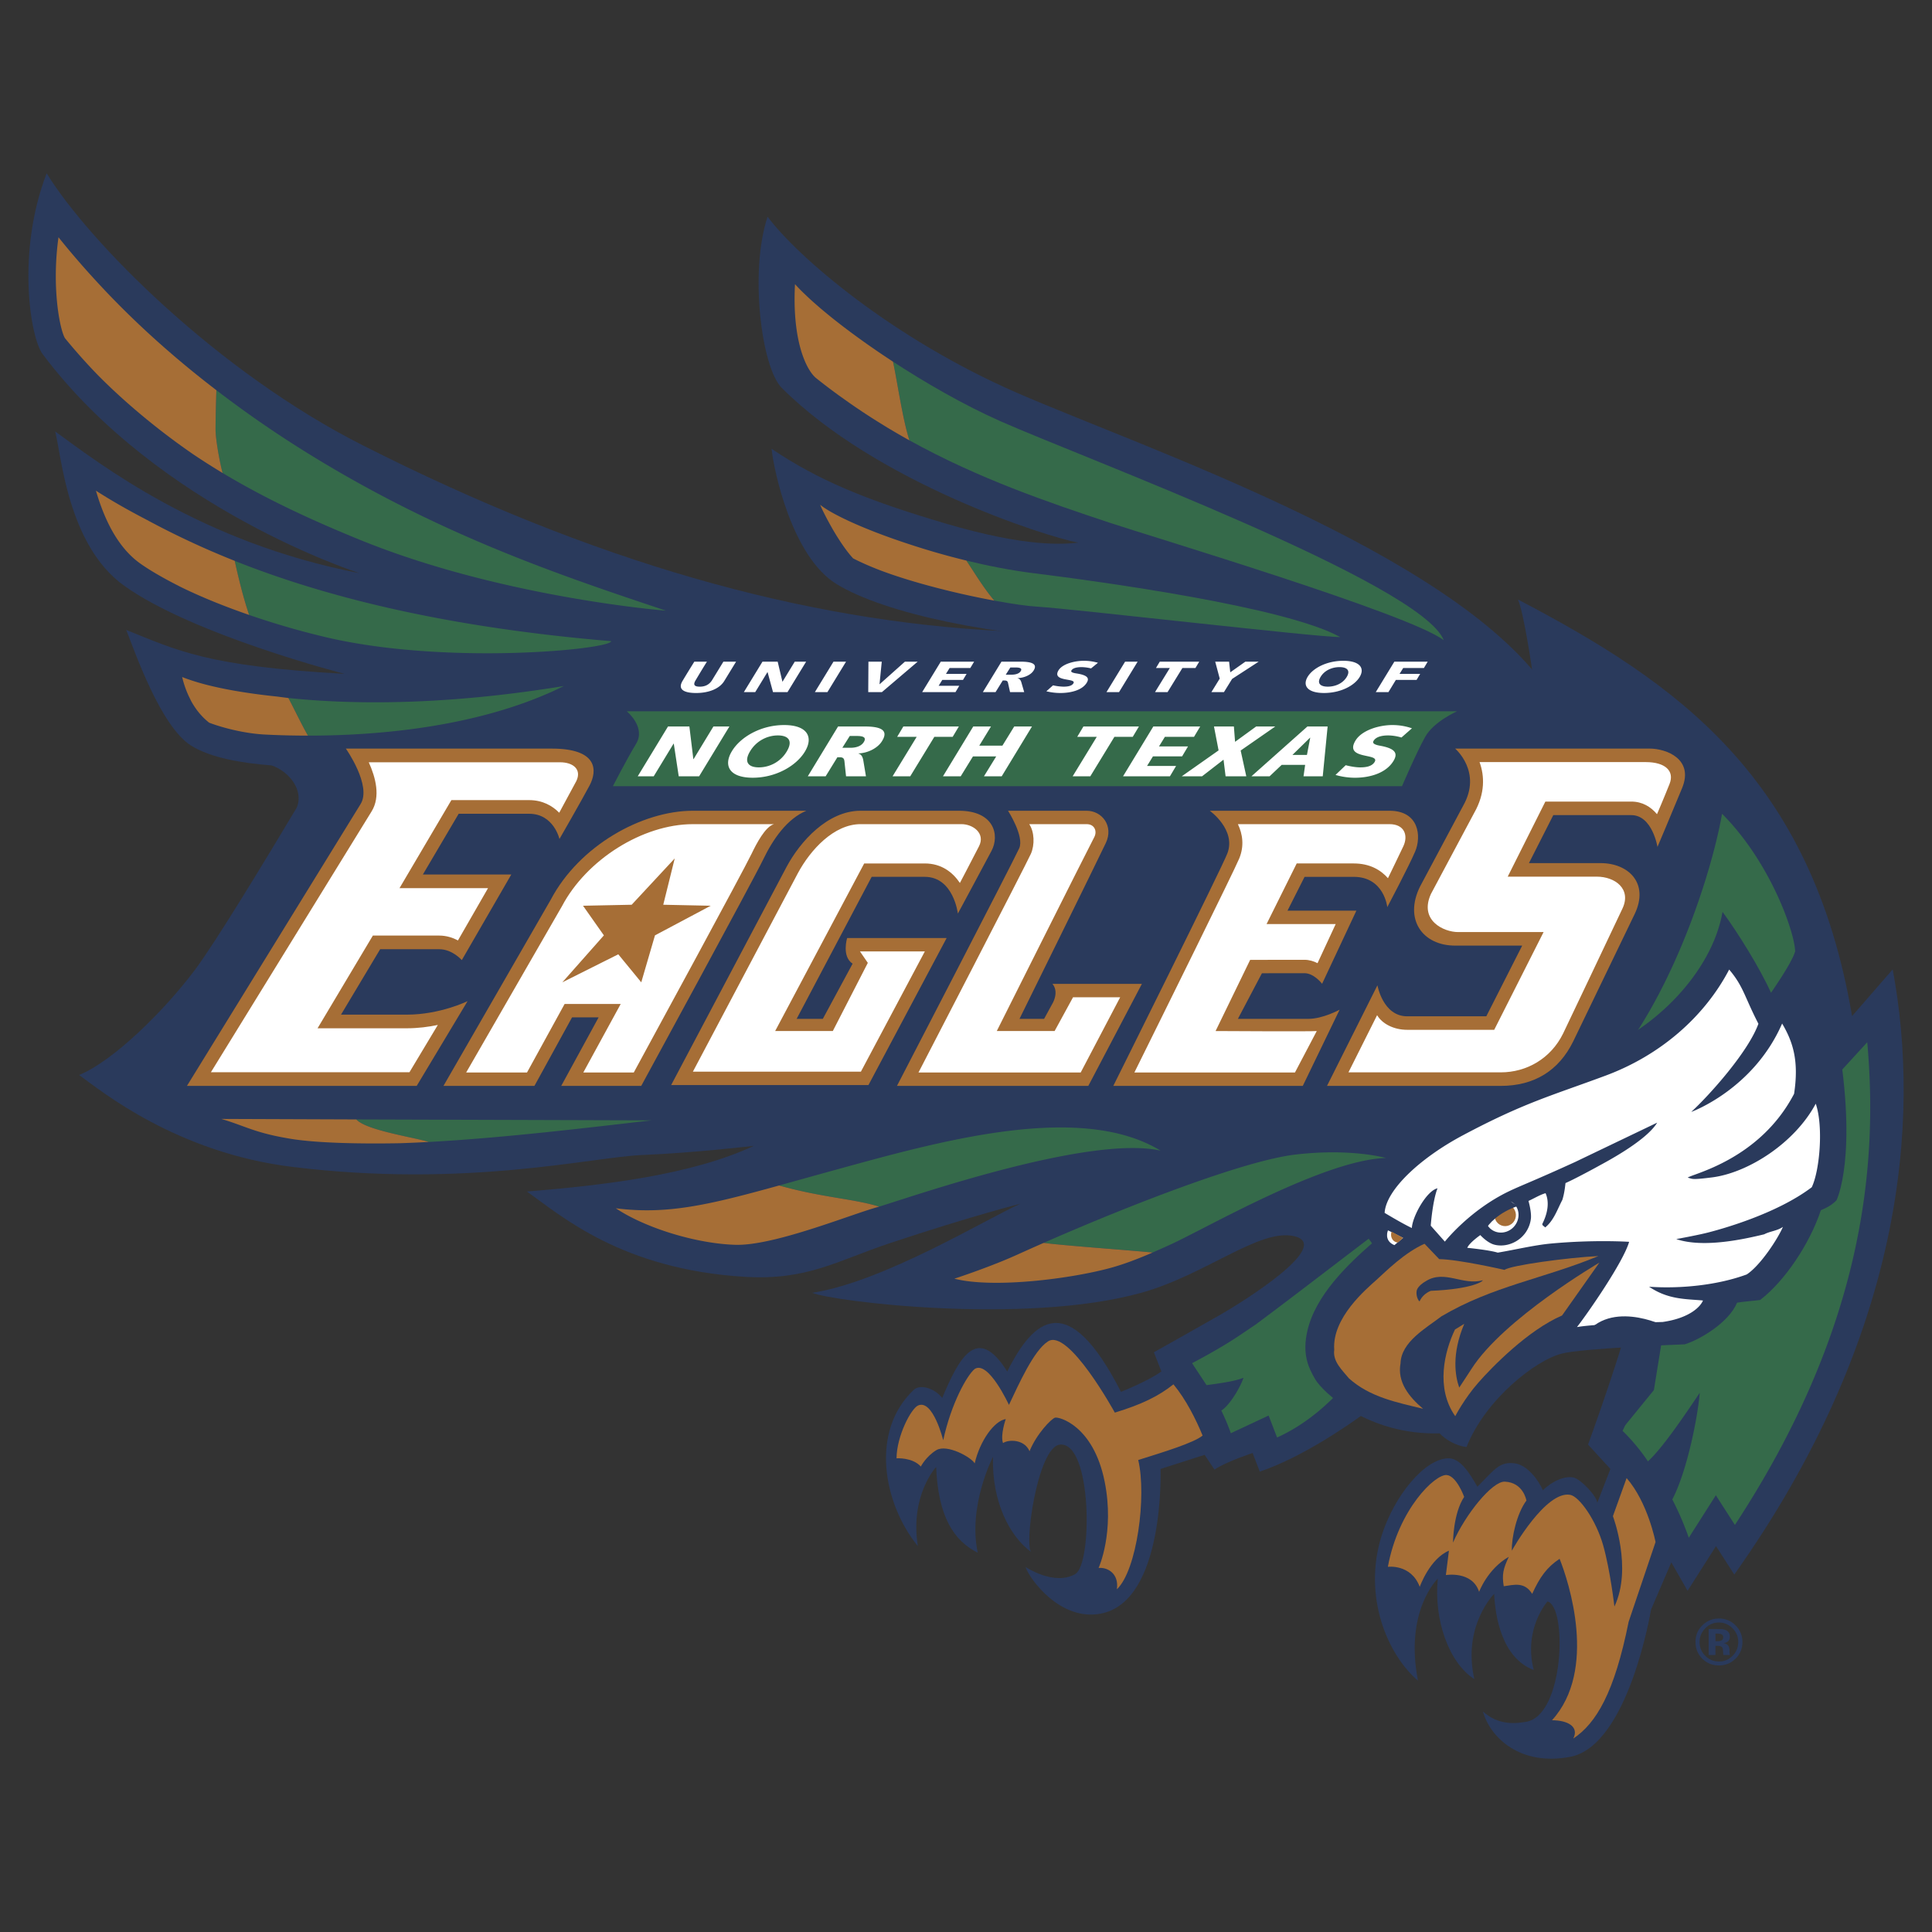 <svg xmlns="http://www.w3.org/2000/svg" width="2500" height="2500" viewBox="0 0 192.756 192.756"><rect x="0" y="0" width="192.756" height="192.756" fill="#333333" stroke="none"/><g fill-rule="evenodd" clip-rule="evenodd"><path fill="#fff" fill-opacity="0" d="M0 0h192.756v192.756H0V0z"/><path d="M91.575 154.258c-.81-5.066 1.824-7.902 1.824-7.902.202 4.914 1.727 7.348 4.154 8.561-1.014-4.66 1.52-9.574 1.52-9.574-.143 4.434 1.666 7.988 3.85 9.523-.811-.406.58-10.545 2.836-10.738 3.211-.277 3.25 11.922 1.52 12.916-2.111 1.213-4.963-.709-4.963-.709.404 1.217 3.469 5.422 7.496 4.66 6.432-1.215 5.977-14.436 5.977-14.436l4.393-1.41.986 1.471c1.195-.799 3.805-1.652 3.805-1.652l.717 1.857c8.229-2.811 18.061-11.967 18.061-11.967l18.844-3.85c-.203 2.229-4.154 13.119-4.154 13.119l2.229 2.432-1.316 3.393c0-.652-1.617-2.346-2.33-2.531-.881-.217-2.178.354-3.09 1.266-.457-1.064-1.574-2.521-2.787-2.686-1.559-.211-2.039.621-3.748 2.33-.799-1.398-1.719-2.848-2.887-2.836-2.383.025-5.424 3.77-6.666 7.711-1.908 6.064.588 11.893 3.627 14.475-1.367-6.988 1.975-10.18 1.975-10.18-.404 4.051 1.064 8.357 3.648 10.029-1.217-5.318 1.975-8.51 1.975-8.51.105 2.25.76 6.381 3.951 7.598-1.064-4.104 1.367-6.838 1.367-6.838 1.977.455 1.715 11.363-2.127 12.004-.912.152-2.711.426-4.311-1.029.727 2.617 3.738 5.477 8.717 4.523 5.826-1.113 8.055-14.688 8.055-14.688l2.025-4.711 1.621 2.836 2.836-4.457 1.824 2.836c16.816-23.705 18.641-45.182 15.805-60.379l-4.053 4.66c-4.053-23.908-17.477-33.252-33.33-41.56.607 1.419 1.418 7.091 1.418 7.091-12.562-4.254-35.135-3.04-52.982-3.951-19.856-1.013-40.726-6.889-63.722-18.539C21.677 37.08 8.909 24.18 4.654 17.292c-3.04 7.902-1.621 16.411-.405 18.032 11.636 15.515 31.607 21.857 31.607 21.857C20.053 54.142 9.96 46.284 5.502 43.042c.608 2.229 1.216 11.346 6.889 15.399 6.898 4.927 21.984 8.789 21.984 8.789-13.778-.76-16.716-2.356-21.781-4.382.811 2.026 3.406 9.631 6.484 11.549 1.936 1.207 5.031 1.739 8.019 1.969 1.715.575 3.216 2.436 2.527 4.159l-.019.053c-3.03 5.071-8.093 13.434-10.159 16.189-3.04 4.053-8.105 9.066-11.55 10.486 2.229 1.619 9.726 7.75 21.275 9.168 17.436 2.141 29.886-.988 34.951-1.189 5.065-.203 11.093-.912 11.093-.912-6.219 2.904-14.887 3.922-22.642 4.559 3.431 2.432 9.459 7.76 21.729 8.51 6.23.381 9.243-1.613 14.437-3.344 8.205-2.734 13.068-3.951 13.068-3.951-3.465 1.553-13.647 7.789-20.767 8.889 1.994.859 21.201 3.232 32.818 0 6.445-1.791 11.807-6.457 15.266-5.648 3.945.922-5.281 6.639-7.314 7.803-2.031 1.166-6.686 3.777-6.686 3.777l.748 1.916c-1.385.996-4.035 2.031-4.035 2.031-5.268-10.334-8.713-7.295-11.346-2.027-3.039-4.861-4.863-1.215-6.484 2.635-.811-1.014-2.232-1.381-2.836-.811-4.402 4.152-3.03 11.386.404 15.599z" fill="#2a3a5c"/><path d="M146.398 116.213c-7.193 5.24-15.357 11.652-21.096 15.918l-1.539 1.041c-1.572 1.064-3.445 2.104-4.83 2.832.531.816 1.006 1.518 1.443 2.191 1.795-.24 2.916-.424 3.691-.736-.344 1.004-1.387 2.756-2.217 3.273.328.666.643 1.4.953 2.264.293-.141.504-.24.58-.275l3.188-1.492.844 2.191c7.18-3.252 10.857-11.264 10.896-11.35l.809-1.812 1.975.207 21.273 2.229 2.684.281s-1.988 7.42-3.17 9.785c0 0 1.316 1.215 2.531 3.039 1.367-1.217 3.646-4.559 5.168-6.838-.152 2.127-1.217 7.748-2.736 10.637a29.827 29.827 0 0 1 1.646 3.824l.402-.633 2.297-3.607 1.902 2.961c12.781-19.498 14.32-35.709 13.203-48.158l-3.25 3.551-6.477 9.822s2.533-11.475-.506-8.84-1.52-6.66.102-8.686c0 0 2.127-2.432 2.938-4.864 0-1.824-2.432-8.915-7.293-13.777-1.217 6.99-6.586 23.225-15.297 29.176-1.649 1.127-8.282 4.512-10.114 5.846z" fill="#356a4a"/><path d="M76.582 21.623c3.04 4.052 12.457 12.157 24.914 17.583 12.562 5.471 43.164 15.848 52.68 29.277-11.752-3.241-32.822-4.153-43.764-4.559s-22.13-2.662-26.991-5.68c-4.408-2.735-6.221-11.301-6.44-13.467 4.612 3.099 9.278 5.073 17.396 7.465 8.045 2.37 11.662 2.058 13.205 1.9-3.242-.608-20.14-5.995-29.588-15.443-2.026-2.026-3.236-11.606-1.412-17.076z" fill="#2a3a5c"/><path d="M100.072 143.975c-.291-.789.273-2.395.273-2.395-1.152.18-2.59 2.191-3.098 4.42-.354-.625-2.785-1.951-3.827-1.318s-1.549 1.635-1.549 1.635c-.834-.93-2.424-.822-2.424-.822.02-2.246 1.456-4.963 2.15-5.27 1.49-.656 2.508 3.469 2.508 3.469.779-3.623 2.361-6.477 3.141-7.113 1.369-.879 3.416 3.586 3.416 3.586.955-2.004 2.459-5.41 3.879-6.322 2.025-1.418 6.686 7.092 6.686 7.092 2.686-.816 4.393-1.658 5.848-2.822 1.258 1.518 2.248 3.504 2.91 5.113-.898.73-3.824 1.621-6.424 2.438.85 3.561-.117 11.004-2.131 12.898.23-1.549-.922-2.223-1.824-2.127 0 0 1.621-3.545.607-8.611-1.125-5.625-4.59-6.508-4.963-6.383-.375.127-1.826 1.611-2.533 3.344-.52-1.213-2.104-1.185-2.645-.812z" fill="#a66e36"/><path d="M143.633 143.006c-7.234.199-11.689-4.166-12.408-5.387-.721-1.221-1.318-2.57-.779-4.877.828-3.535 4.021-6.58 6.439-8.699-.301-.383-1.381-1.941-1.205-2.311.463-2.721 3.043-7.178 9.357-10.553 5.963-3.188 10.953-4.996 14.508-6.367 5.379-2.076 11.225-7.67 12.314-13.834 1.525 2.074 3.717 5.592 4.834 8.071 0 0 2.01-2.868 2.41-4.081.834 2.735 2.08 9.159 2.127 10.737.682-.383 2.094-2.217 2.094-2.217 2.059 11.926-.09 16.25-.09 16.25-.438.48-1.016.779-1.566 1.004-1.096 3.32-3.602 7.082-6.064 8.957-.52.074-1.789.172-2.295.268-.855 2.035-3.787 3.719-5.221 4.156 0 0-10.389.393-12.293.934-2.504.615-7.562 4.492-9.479 9.311-1.052-.112-2.144-.766-2.683-1.362z" fill="#2a3a5c"/><path d="M142.125 124.09l1.467 1.535c1.932.02 6.514 1.072 6.514 1.072.59-.453 6.297-1.23 9.373-1.381-5.533 2.285-10.527 2.977-15.676 6.02-1.539 1.184-4.006 2.539-4.072 4.684-.344 1.84.822 3.334 2.25 4.535-2.607-.637-5.287-1.148-7.395-3.033-.688-.842-1.637-1.689-1.469-2.857-.236-3.188 3.205-6.061 4.217-6.975 1.012-.917 2.795-2.711 4.791-3.6z" fill="#a66e36"/><path d="M139.986 123.506l-1.508-.756s-.453 1.027.639 1.477l.869-.721z" fill="#fff"/><path d="M138.846 122.887c-.16.35-.02 1.008.621 1.084l.52-.465-1.141-.619z" fill="#a66e36"/><path d="M147.924 127.734c.082.072-.977.877-5.176 1.053-.504.201-.92.588-1.121 1.061-.242-.217-.395-.824-.246-1.197.135-.314.535-.645.887-.836 1.861-1.161 3.681.47 5.656-.081z" fill="#2a3a5c"/><path d="M174.27 127.152c-2.85 1.051-6.527 1.449-9.742 1.225 1.926 1.299 3.646 1.211 5.377 1.373-.213.553-1.256 1.752-4.029 2.145 0 0-6.631.16-8.541.508 1.088-1.398 4.625-6.488 5.203-8.506 0 0-3.438-.234-7.826.174-1.66.156-3.643.635-5.283.904-.863-.268-3.039-.48-3.039-.48.211-.516 1.301-1.27 1.301-1.27s.564.635 1.209.893c.443.174 1.25.256 2.107-.143a3.026 3.026 0 0 0 1.736-2.43c.055-.693-.246-1.727-.246-1.727.562-.25 1.129-.611 1.705-.773.439.996.133 2.152-.311 3.037-.068.203.193.248.264.385.871-.688 1.221-1.807 1.721-2.754.166-.529.252-1.094.314-1.678.729-.309 2.703-1.367 3.262-1.68.559-.311 4.766-2.49 5.885-4.348 0 0-7.316 3.506-8.137 3.902-4.125 1.887-5.4 2.348-6.627 2.934-3.949 1.889-6.42 5.033-6.42 5.033l-1.408-1.59s.174-2.438.674-3.729c-1.096.248-2.504 2.816-2.559 3.961-.951-.443-2.715-1.51-2.715-1.51.131-2.27 3.51-5.457 7.832-7.754 6.117-3.252 8.803-3.93 14.209-5.938 5.408-2.008 9.836-5.811 12.334-10.584 1.441 1.709 1.506 2.676 2.918 5.408-1.025 2.832-4.936 7.176-6.705 8.797 0 0 6.207-2.236 9.07-8.82 1.074 1.82 1.695 3.709 1.193 7.012-3.447 6.619-10.246 8.01-10.609 8.363.488.119.299.246 2.436-.025 3.541-.451 8.205-3.375 10.334-7.352.775 2.24.402 6.668-.398 8.336-3.615 2.736-9.256 4.234-10.299 4.506s-3.219.666-3.219.666c2.766.939 6.969-.043 8.775-.477.594-.316 1.301-.34 1.867-.74-.502 1.178-2.25 3.858-3.613 4.746z" fill="#fff"/><path d="M157.773 133.725c2.895-.828 5.686-1.137 5.893 1.551.143 1.855-1.963 7.469-1.963 7.469l3.307-4.059 1.035-6.408c0-.001-5.789-2.895-8.272 1.447z" fill="#2a3a5c"/><path d="M146.809 136.576c-.504.787-.908 1.381-1.221 1.863-.395-1.109-.791-3.312.502-6.361l-.926.566c-1.051 2.189-1.953 5.844.025 8.648 0 0 .908-1.756 2.295-3.334 1.387-1.58 4.979-5.26 8.363-6.711l3.723-5.275c0 .001-9.564 5.594-12.761 10.604z" fill="#a66e36"/><path d="M150.883 122.547c.719-.621.83-1.684.252-2.373-.58-.689-1.256-.066-1.973.555-.719.619-1.207 1.002-.627 1.691.578.689 1.631.746 2.348.127z" fill="#fff"/><path d="M150.807 122.115c.477-.361.578-1.049.227-1.535s-1.021-.586-1.498-.225-.578 1.049-.227 1.535 1.023.587 1.498.225z" fill="#a66e36"/><path d="M148.215 122.693c.256-.568 1.322-1.729 3.197-2.363l-1.131-.764-2.201 1.869-.102.982.237.276z" fill="#2a3a5c"/><path d="M150.84 154.713c.035-.098 3.393-6.027 5.824-5.572.91.172 2.584 2.533 3.293 5.066.709 2.531 1.113 6.078 1.113 6.078 1.824-3.85-.15-9.016-.15-9.016l1.367-3.801c2.127 2.432 2.887 6.383 2.887 6.383l-2.684 7.953c-1.42 7.092-3.242 10.131-5.521 11.65.607-1.215-.607-1.824-2.127-1.824 4.559-5.014 1.672-13.828.76-16.107-1.275.84-1.982 1.838-2.736 3.496-.76-1.217-1.773-.912-2.836-.76-.191-1.146-.068-1.729.506-2.939-2.127 1.217-2.965 3.496-2.965 3.496-.686-2.119-3.316-1.672-3.316-1.672l.305-2.432c-1.926.811-2.912 3.605-2.912 3.605-.873-2.307-3.18-1.996-3.18-1.996 1.062-5.773 4.738-9.291 5.889-9.156.984.115 1.723 2.178 1.723 2.178-1.105 1.658-1.113 4.559-1.113 4.559 1.234-2.818 3.914-6.131 5.166-6.078 1.867.08 2.158 1.887 2.158 1.887-.945 1.254-1.502 3.685-1.451 5.002z" fill="#a66e36"/><path d="M28.773 69.641c.369.048-.369-.047 0 0 .523.979 1.35 2.711 1.953 3.753 6.621.002 17.091-.758 25.531-4.949-10.728 1.756-19.972 1.973-27.484 1.196zM23.417 55.957c.375 1.702.852 3.665 1.438 5.396a80.326 80.326 0 0 0 7.695 2.23c12.018 2.817 28.369 1.208 28.43.386-17.365-1.456-29.2-4.679-37.563-8.012z" fill="#356a4a"/><path d="M27.665 69.497c-3.604-.373-6.549-.94-8.563-1.616-.338-.108-.65-.22-.929-.337a9.63 9.63 0 0 0 .784 2.164c.045.088.087.186.133.27.597 1.08 1.283 1.737 1.78 2.126 1.521.576 3.675 1.081 5.502 1.178 1.101.059 2.6.11 4.354.112-.604-1.042-1.43-2.774-1.953-3.753-.369-.047-.739-.095-1.108-.144zM14.574 51.828c-1.844-.959-3.511-1.911-5.002-2.873.795 2.729 2.097 5.607 4.41 7.259.976.697 2.429 1.535 4.146 2.396 2.048.997 4.36 1.925 6.728 2.742-.587-1.731-1.063-3.694-1.438-5.396a83.048 83.048 0 0 1-8.844-4.128z" fill="#a66e36"/><path d="M66.451 60.929C55.51 57.282 43.556 53.23 30.386 45.024a111.03 111.03 0 0 1-8.797-6.094 149.106 149.106 0 0 0-.083 3.842c-.009 1.143.497 3.713.709 4.421 4.54 2.724 9.173 4.821 13.643 6.645 14.227 5.808 30.593 7.091 30.593 7.091z" fill="#356a4a"/><path d="M21.589 38.93c-4.785-3.662-8.862-7.437-12.312-11.24-.154-.169-.308-.336-.458-.504a83.308 83.308 0 0 1-1.144-1.302 71.673 71.673 0 0 1-1.839-2.213c-.684 4.891.095 9.083.634 10.055a57.523 57.523 0 0 0 3.311 3.716c2.76 2.788 6.112 5.558 9.518 7.899a68.285 68.285 0 0 0 2.915 1.852c-.212-.708-.718-3.279-.709-4.421.01-1.236.039-2.514.084-3.842z" fill="#a66e36"/><path d="M42.784 113.934c7.725-.42 16.144-1.463 22.25-2.156l-29.48-.092c.977 1.091 5.757 1.783 7.23 2.248zM138.277 115.533s-3.445-.994-9.018-.344c-5.223.607-17.014 5.242-25.137 8.814 2.266.287 8.572.734 10.879.959a149.29 149.29 0 0 0 1.697-.756c3.56-1.614 15.411-8.509 21.579-8.673zM87.715 120.385c3.614-1.102 20.994-7.16 28.072-5.586-8.154-4.965-22.49-.811-32.823 2.025-1.917.527-3.646 1.014-5.232 1.451h.005c4.292 1.213 7.426 1.315 9.978 2.11z" fill="#356a4a"/><path d="M35.553 111.686l-13.474-.051c2.426.715 3.322 1.395 6.925 1.984 2.566.42 6.788.514 10.877.441.952-.031 1.921-.074 2.902-.127-1.472-.464-6.252-1.156-7.23-2.247zM102.549 124.703l-1.242.559c-.357.16-.758.332-1.199.514-.881.361-1.92.76-3.076 1.174-.577.205-1.184.416-1.814.625 3.902.996 11.697.006 15.686-1.105.668-.186 1.301-.4 1.924-.629.166-.062.33-.125.494-.188a44.59 44.59 0 0 0 1.531-.625c.051-.023.102-.043.15-.064-2.307-.225-8.613-.672-10.879-.959-.544.237-1.069.472-1.575.698zM87.715 120.385c-2.553-.795-5.686-.896-9.978-2.109h-.005c-6.97 1.93-11.18 2.934-16.295 2.273 3.039 2.025 8.154 3.545 11.954 3.646.475.012 1.007-.023 1.58-.098 4-.521 9.97-2.916 12.451-3.627.083-.023.183-.052.293-.085z" fill="#a66e36"/><path d="M90.736 43.935c6.922 3.831 13.824 6.169 19.879 8.187 4.254 1.418 29.986 9.118 33.43 11.752-2.229-5.673-35.992-18.193-44.248-21.856-3.578-1.587-7.464-3.806-10.953-6.1l.249.166c.421 1.897.958 5.756 1.643 7.851zM96.418 55.931c.846 1.274 1.773 2.811 2.787 3.994 1.797.332 3.34.548 4.318.606 3.443.202 27.764 3.033 30.195 3.033-5.471-3.039-24.117-5.566-30.602-6.376-2.237-.28-4.509-.725-6.698-1.257z" fill="#356a4a"/><path d="M84.222 39.827a62.4 62.4 0 0 0 3.735 2.478c.218.134.436.271.654.402.681.408 1.362.804 2.042 1.182l.083.047c-.685-2.095-1.223-5.954-1.643-7.852l-.249-.166a91.977 91.977 0 0 1-1.196-.799l-.43-.296c-.34-.235-.677-.469-1.006-.703-.16-.114-.314-.226-.472-.34a67.015 67.015 0 0 1-2.628-1.989c-.247-.197-.483-.39-.716-.583-.144-.119-.29-.239-.429-.356-.226-.19-.437-.376-.646-.561-.126-.11-.256-.223-.375-.332a29.492 29.492 0 0 1-.606-.568c-.092-.089-.193-.181-.281-.268a18.983 18.983 0 0 1-.742-.772c-.299 5.608 1.109 8.575 2.123 9.386a61.2 61.2 0 0 0 2.112 1.611c.222.164.447.319.67.479zM90.584 54.253a59.89 59.89 0 0 1-.932-.313c-3.409-1.171-6.017-2.362-7.315-3.215l-.054-.035a5.802 5.802 0 0 1-.452-.329c.14.383.667 1.435 1.296 2.524.602 1.023 1.322 2.107 1.991 2.825l.001.001.004.002c.816.42 1.741.82 2.731 1.201 3.401 1.281 7.866 2.368 11.35 3.009-1.014-1.183-1.941-2.719-2.787-3.994a73.843 73.843 0 0 1-5.833-1.676z" fill="#a66e36"/><path d="M145.375 70.964s-2.322 1.014-3.182 2.549c-.861 1.535-2.316 4.927-2.316 4.927H61.146s1.314-2.566 2.318-4.233c1.005-1.666-.933-3.243-.933-3.243h82.844z" fill="#356a4a"/><path fill="#fff" d="M66.646 72.482h2.134l.396 3.26h.019l1.982-3.26h1.595l-3.02 4.969h-2.035l-.494-3.26h-.019l-1.982 3.26h-1.595l3.019-4.969zM78.235 72.338c2.299 0 2.944 1.185 2.083 2.628-.86 1.443-2.916 2.628-5.215 2.628-2.31 0-2.954-1.185-2.094-2.628s2.916-2.628 5.226-2.628zm-2.526 4.223a3.247 3.247 0 0 0 2.789-1.594c.651-1.092.128-1.594-.889-1.594-1.008 0-2.129.502-2.78 1.594s-.128 1.594.88 1.594zM82.375 77.451h-1.781l3.02-4.969h2.661c1.41 0 2.431.273 1.759 1.4-.395.711-1.404 1.256-2.39 1.285l-.009.014c.34.086.45.395.502.718l.259 1.551H84.41l-.147-1.378c-.026-.301-.064-.517-.455-.517h-.264l-1.169 1.896zm1.665-2.844h.793c.421 0 1.06-.086 1.359-.589.244-.409.008-.589-.696-.589h-.714l-.742 1.178zM90.126 72.482h5.539l-.617 1.034h-1.829l-2.404 3.935h-1.762l2.404-3.935H89.51l.616-1.034zM97.1 72.482h1.771l-1.168 1.91h2.309l1.177-1.91h1.772l-3.02 4.969H98.17l1.221-1.982h-2.319l-1.22 1.982h-1.771l3.019-4.969zM108.092 72.482h5.539l-.617 1.034h-1.83l-2.403 3.935h-1.761l2.404-3.935h-1.949l.617-1.034zM115.066 72.482h4.678l-.617 1.034h-2.906l-.588.955h2.896l-.59.991h-2.908l-.588.955h2.897l-.615 1.034h-4.678l3.019-4.969zM121.578 74.866l-.459-2.384h1.986l.118 1.529 2.103-1.529h1.908l-3.453 2.398.561 2.571h-2.065l-.205-1.659-2.142 1.659h-2.026l3.674-2.585zM130.441 72.482h2.016l-.486 4.969h-1.918l.162-1.142h-2.338l-1.209 1.142h-1.811l5.584-4.969zm-1.494 2.836h1.447l.328-1.716h-.02l-1.755 1.716zM134.262 76.345c.355.094.957.216 1.438.216.547 0 1.172-.079 1.449-.545.275-.46-.492-.503-1.182-.676-.691-.172-1.312-.474-.74-1.436.637-1.07 2.4-1.566 3.684-1.566.752 0 1.381.129 1.959.324l-1.047.919a4.936 4.936 0 0 0-1.305-.208c-.84 0-1.287.223-1.475.539-.119.201-.027.374.684.496 1.561.287 1.727.797 1.311 1.493-.73 1.228-2.35 1.695-3.857 1.695a7 7 0 0 1-1.936-.28l1.017-.971zM70.53 66.015c-.39.619-.76 1.238-1.13 1.857-.275.461-.116.637.427.637.39 0 .892-.118 1.219-.654l1.127-1.84h1.266l-1.182 1.932c-.48.781-1.562 1.194-2.801 1.194-1.196 0-1.875-.342-1.358-1.208.433-.724.803-1.321 1.174-1.918h1.258zM76.072 66.015h1.517l.472 1.993h.014l1.218-1.993h1.135l-1.858 3.038h-1.446l-.542-1.993h-.015l-1.218 1.993h-1.134l1.857-3.038zM83.157 66.015h1.253l-1.857 3.038H81.3l1.857-3.038zM86.644 66.015h1.329l-.223 2.247h.014l2.519-2.247h1.273l-3.568 3.038h-1.364l.02-3.038zM93.862 66.015h3.326l-.378.632h-2.067l-.362.584h2.058l-.361.605h-2.066l-.363.584h2.059l-.377.633h-3.326l1.857-3.038zM99.326 69.053H98.06l1.857-3.039h1.891c1.004 0 1.746.167 1.332.856-.238.435-.924.768-1.623.786l-.006.009c.248.053.344.241.398.438l.275.949h-1.412l-.186-.843c-.035-.185-.074-.316-.354-.316h-.188l-.718 1.16zm1.018-1.739h.564c.299 0 .748-.053.932-.36.15-.25-.029-.36-.529-.36h-.508l-.459.72zM105.062 68.376a5.32 5.32 0 0 0 1.035.132c.389 0 .828-.048.998-.334.168-.28-.379-.307-.881-.412-.5-.105-.961-.29-.609-.878.391-.654 1.615-.957 2.527-.957.535 0 .99.079 1.412.197l-.689.562a4.189 4.189 0 0 0-.939-.127c-.6 0-.902.136-1.018.329-.074.123.002.229.514.303 1.127.176 1.275.487 1.02.913-.447.751-1.572 1.037-2.643 1.037-.502 0-.98-.07-1.395-.171l.668-.594zM112.25 66.015h1.252l-1.856 3.038h-1.253l1.857-3.038zM115.709 66.015h3.937l-.376.632h-1.301l-1.481 2.406h-1.252l1.479-2.406h-1.383l.377-.632zM122.928 67.736l-.815 1.317h-1.252l.832-1.348-.451-1.69h1.385l.117 1.062 1.504-1.062h1.33l-2.65 1.721zM134.025 65.927c1.635 0 2.16.724 1.635 1.606-.527.883-1.92 1.607-3.557 1.607-1.643 0-2.168-.724-1.643-1.607.53-.882 1.923-1.606 3.565-1.606zm-1.55 2.581c.725 0 1.492-.307 1.891-.975.398-.667-.002-.975-.725-.975-.717 0-1.486.308-1.885.975-.399.669.002.975.719.975zM139.115 66.015h3.326l-.377.632h-2.066l-.363.584h2.058l-.361.605h-2.066l-.741 1.217h-1.265l1.855-3.038z"/><path d="M86.646 108.256H66.961l11.516-21.771c1.36-2.541 4.106-5.596 7.378-5.596h9.815c3.52 0 4.086 2.433 3.252 4.006-.66 1.25-3.355 6.251-3.355 6.251s-.43-3.664-3.304-3.664h-5.297l-7.484 14.167h2.613l2.97-5.502c-1.114-.728-.545-2.56-.545-2.56h9.927l-7.801 14.669zM41.575 108.34H18.652l17.323-28.117c1.142-1.837-1.468-5.535-1.468-5.535H55.06c4.567 0 4.567 2.167 3.752 3.698s-2.995 5.321-2.995 5.321-.568-2.518-3.028-2.518h-7.027L42.19 87.25h8.821l-4.938 8.541s-.935-1.088-2.254-1.088h-5.891l-3.905 6.528h6.569c3.322 0 6.058-1.348 6.058-1.348l-5.075 8.457zM76.136 85.767c-1.005 2.088-12.16 22.573-12.16 22.573h-7.983l3.731-6.836h-2.65l-3.753 6.836h-9.076l10.707-18.583c2.839-5.379 9.082-8.859 14.158-8.868h11.34c-1.904.792-3.308 2.79-4.314 4.878z" fill="#a66e36"/><path d="M108.582 108.34H89.491s11.677-22.529 12.199-23.714c.521-1.185-1.119-3.737-1.119-3.737h7.842c1.537 0 2.715 1.52 1.918 3.212-.797 1.693-8.615 17.549-8.615 17.549h2.455l.912-1.672c.559-1.213-.084-1.816-.084-1.816h8.928l-5.345 10.178zM156.957 103.904c-1.432 2.912-3.879 4.436-7.229 4.436h-17.332l5.031-10.037s.541 3.094 2.969 3.094h7.893l3.58-7.054h-6.691c-3.244 0-5.123-2.602-3.502-5.89l4.301-8.06c1.932-3.396-.801-5.709-.801-5.709h19.379c1.734 0 4.453 1.068 3.271 3.938s-2.459 5.873-2.459 5.873-.51-3.171-2.615-3.171h-7.779l-2.43 4.789h7.15c2.775 0 4.875 2.002 3.395 5.089l-6.131 12.702zM129.979 108.34h-18.906s10.873-21.824 11.389-23.213c.875-2.361-1.762-4.238-1.762-4.238h17.928c2.965 0 3.201 2.568 2.561 4.071-.641 1.502-2.779 5.545-2.779 5.545s-.307-3.022-3.348-3.022h-4.904l-1.705 3.376h6.873l-3.42 7.293s-.801-1.057-1.762-1.057l-4.242.006-2.395 4.549h7.037c1.441 0 3.109-.912 3.109-.912l-3.674 7.602z" fill="#a66e36"/><path d="M85.799 94.924l.784 1.141-3.493 6.802h-5.753l8.884-16.72h6.042c1.665 0 2.785.875 3.506 1.947 0 0 1.173-2.223 1.905-3.658.664-1.302-.602-2.211-1.757-2.211H85.864c-2.656 0-5.007 2.553-6.266 4.905L69.13 106.92h16.762l6.379-11.996h-6.472zM40.591 102.592h-8.908l5.517-9.25h6.619c.729 0 1.361.215 1.871.485l3-5.215h-8.832s5.175-8.785 5.177-8.785h7.753c1.334 0 2.315.56 3.006 1.259l1.71-3.165c.55-1.163-.325-1.868-1.625-1.868H36.793c.682 1.508 1.196 3.43.279 4.905l-16.03 26.019h19.81l2.83-4.717c-.923.193-1.974.332-3.091.332zM107.057 99.498l-1.838 3.369h-5.77s8.883-17.737 9.73-19.354c.299-.572.037-1.288-.768-1.288h-5.723c.52.775.557 2.066.164 2.959-.451 1.021-11.215 21.82-11.215 21.82h16.184l3.939-7.506h-4.703zM164.203 76.035h-16.588c.496 1.361.572 3.117-.525 5.048l-4.324 8.104c-1.203 2.634 1.256 3.806 2.713 3.806h8.525s-4.928 9.752-4.926 9.752h-8.682c-1.346 0-2.502-.609-3.002-1.461l-2.859 5.705h15.195c2.594 0 4.998-1.385 6.221-3.875 0 0 5.041-10.578 5.926-12.477.916-1.967-.766-3.173-2.561-3.173h-8.891l3.756-7.49h8.57c1.119 0 1.957.529 2.568 1.258 0 0 .68-1.576 1.254-3.024.513-1.295-.446-2.173-2.37-2.173zM121.279 102.867l3.449-7.101 5.414-.007c.484 0 .926.14 1.309.336l1.811-3.901h-6.896l3.006-6.048h5.689c1.598 0 2.691.644 3.416 1.472 0 0 1.285-2.646 1.541-3.201.492-1.065.109-2.192-1.391-2.192h-15.121c.471.991.65 2.167.131 3.429-.482 1.177-7.695 15.764-10.461 21.35h16.021l2.176-4.137c-.322.059-10.094 0-10.094 0zM74.992 85.167c-.878 1.822-9.827 18.281-11.761 21.837h-5.035l3.731-6.836h-5.596l-3.752 6.836h-6.07l9.54-16.559.013-.021.012-.022c2.457-4.653 8.062-8.168 13.038-8.176h8.107c-.873.246-1.759 1.968-2.227 2.941zm-11.969 5.099l-4.854.1 2.081 2.956-4.144 4.683 5.581-2.794 2.292 2.794 1.368-4.683 5.561-2.956-4.735-.1 1.145-4.621-4.295 4.621z" fill="#fff"/><path d="M172.865 162.465c.375.383.561.834.561 1.355 0 .535-.188.994-.564 1.377s-.83.572-1.361.572c-.533 0-.988-.189-1.365-.568a1.878 1.878 0 0 1-.568-1.381c0-.523.186-.975.559-1.355a1.84 1.84 0 0 1 1.375-.584c.529 0 .984.193 1.363.584zm.289-.299a2.257 2.257 0 0 0-1.654-.686c-.617 0-1.152.211-1.609.635-.488.453-.73 1.021-.73 1.705 0 .658.225 1.213.676 1.664s1.006.676 1.664.676c.637 0 1.182-.221 1.639-.66a2.256 2.256 0 0 0 .701-1.68 2.262 2.262 0 0 0-.687-1.654zm-1.365 1.477a.644.644 0 0 1-.371.096h-.264v-.754h.164c.17 0 .301.02.395.055.139.055.209.154.209.295 0 .142-.045.243-.133.308zm-.635.562h.143l.148.008a.77.77 0 0 1 .232.043c.092.035.156.1.189.189.021.055.035.162.043.318.006.156.02.275.041.357h.646l-.021-.072a.35.35 0 0 1-.018-.076c-.004-.025-.004-.051-.004-.076v-.23c0-.266-.076-.459-.229-.582a.883.883 0 0 0-.369-.148c.178-.02.328-.078.449-.176s.182-.256.182-.473c0-.287-.115-.492-.346-.619a1.239 1.239 0 0 0-.51-.133 25.336 25.336 0 0 0-.535-.006l-.723-.002v2.594h.68v-.916h.002z" fill="#2a3a5c"/></g></svg>
